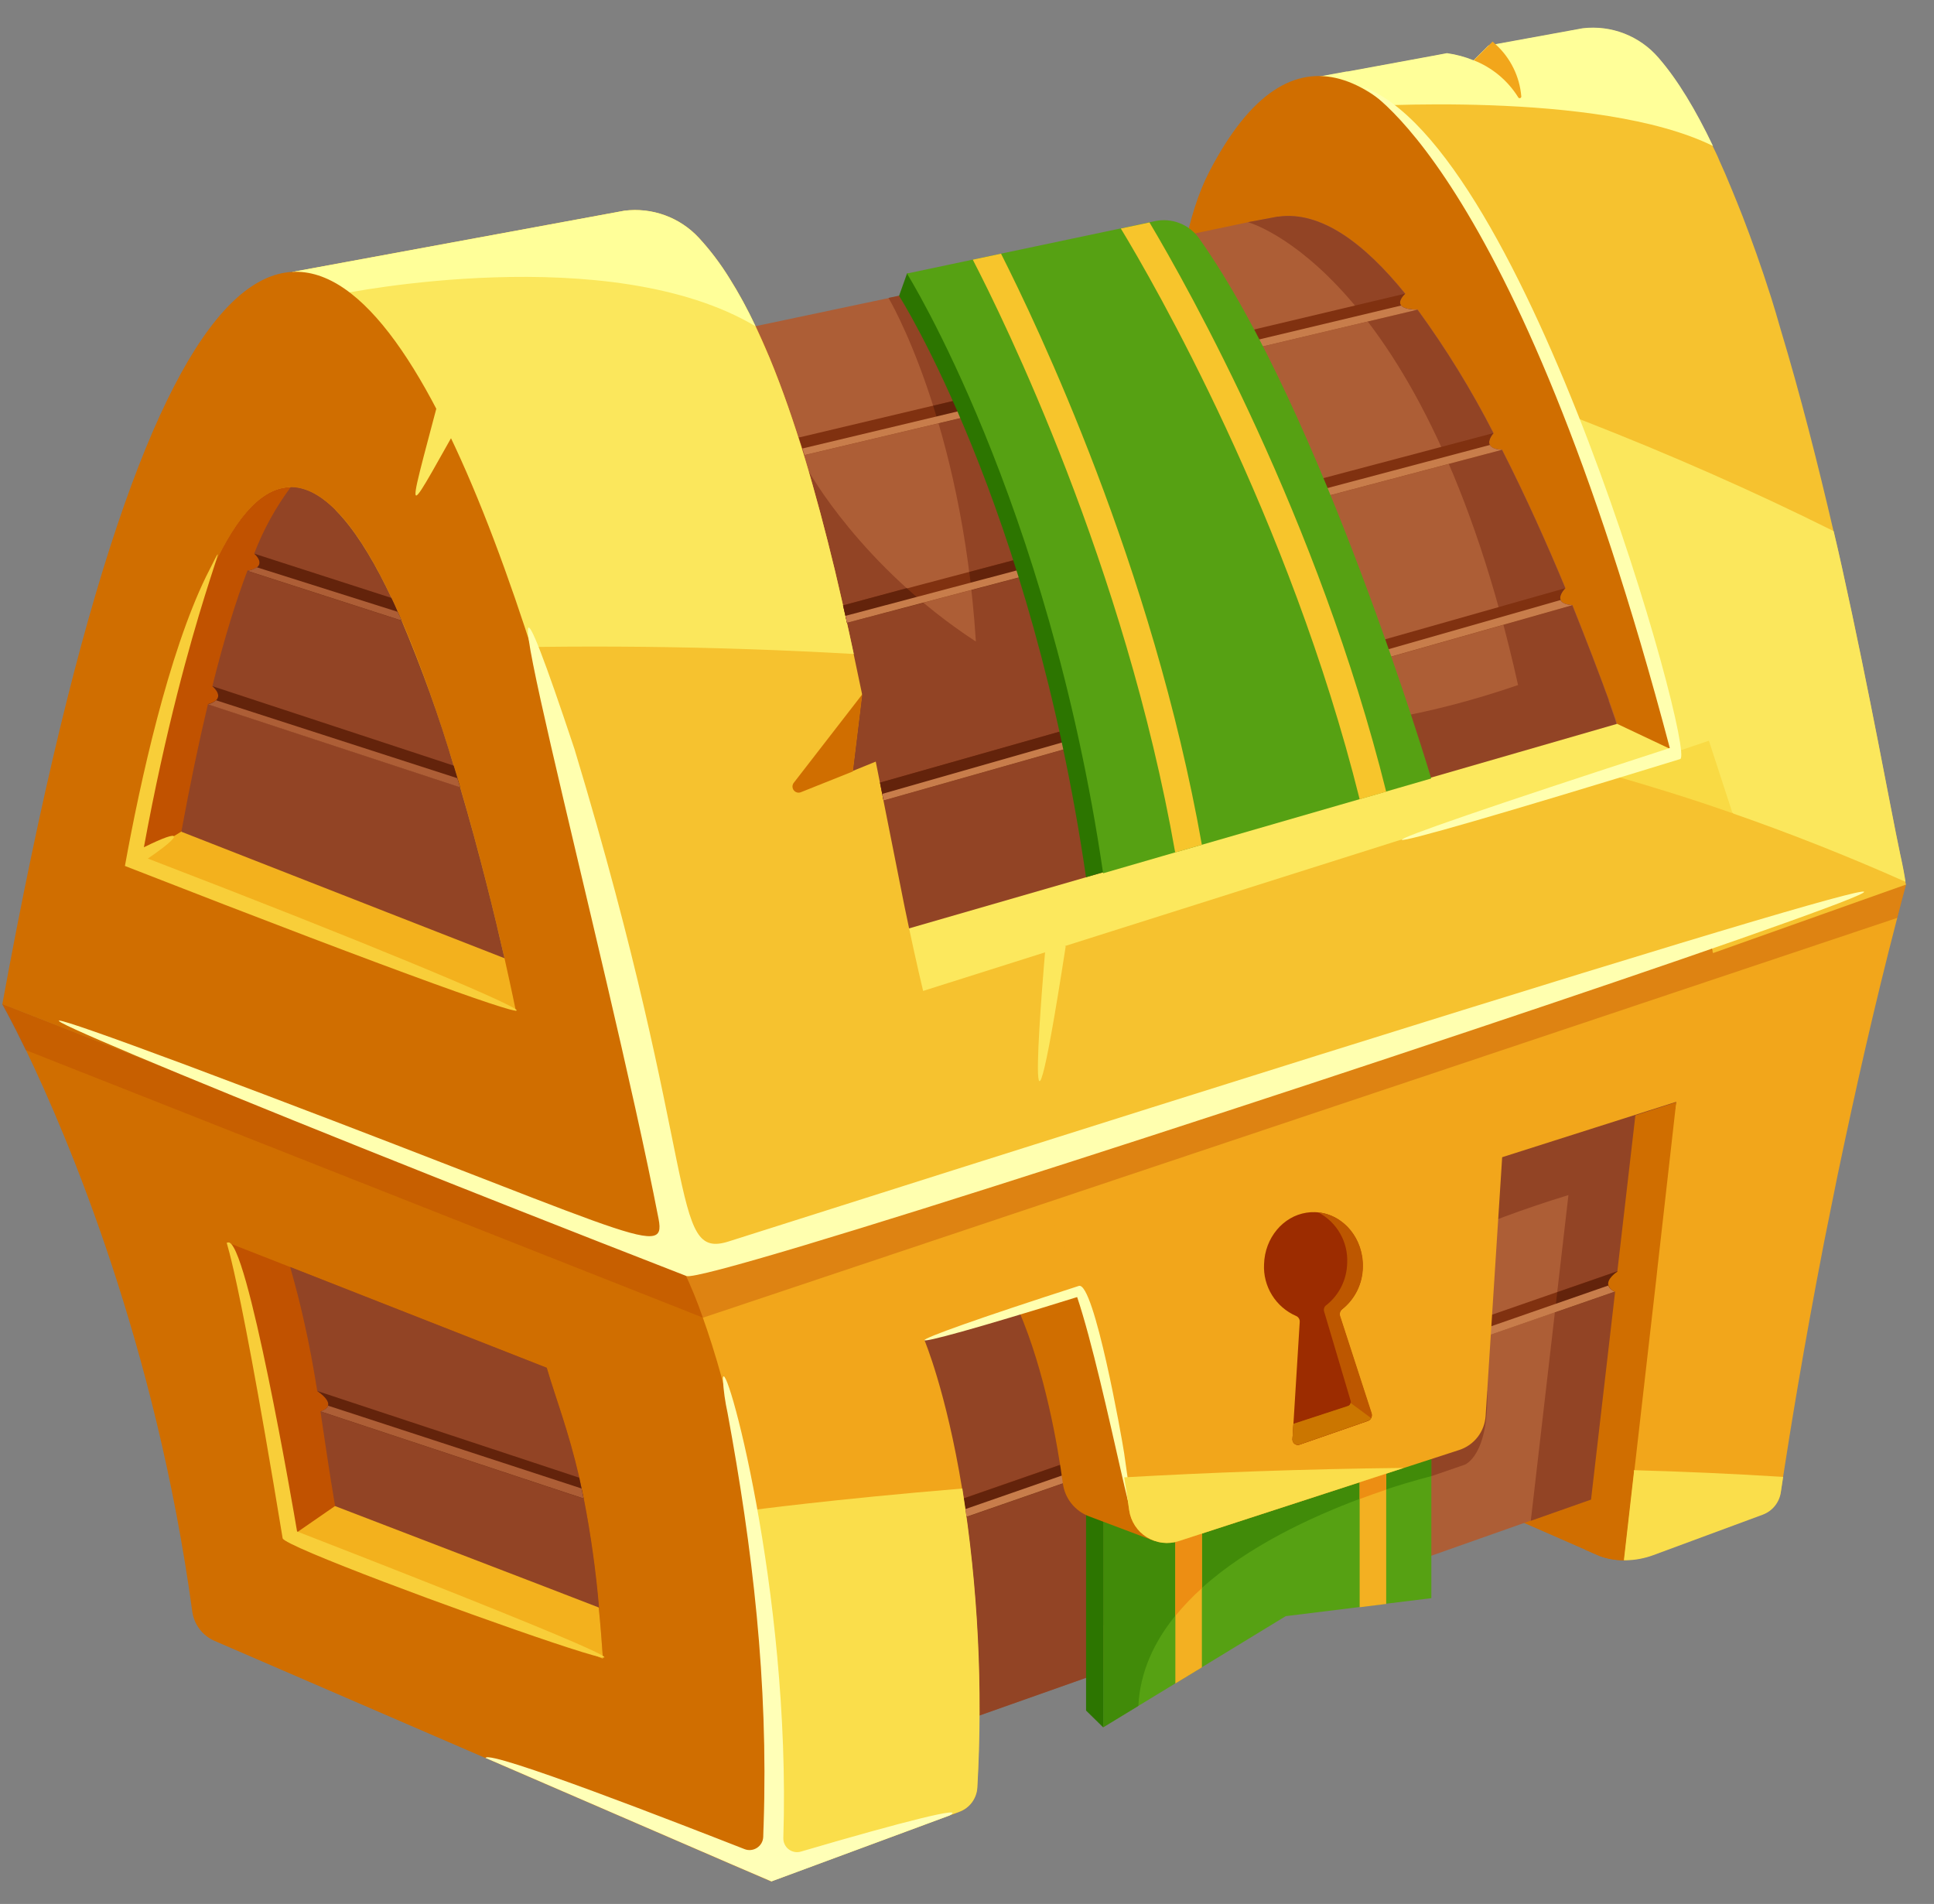 <svg width="64" height="63" viewBox="0 0 64 63" fill="none" xmlns="http://www.w3.org/2000/svg">
<rect x="0" y="0" width="64" height="63" fill="#808080" stroke="none"/>
<path d="M53.824 51.627H53.74C53.735 51.629 53.729 51.629 53.724 51.627C53.455 51.626 53.188 51.578 52.935 51.487L49.45 49.961L52.706 49.082L53.938 48.753L54.072 48.716L54.364 48.638C54.364 48.638 54.41 50.458 53.824 51.627Z" fill="#D06E00"/>
<path d="M58.375 47.589L56.844 48.13L50.657 50.315L35.494 55.67L28.472 58.149L25.573 59.172L26.408 52.128L27.361 44.085L52.813 36.181L57.053 34.868L57.461 34.739L57.464 34.773L57.604 36.761L57.762 38.991L58.375 47.589Z" fill="#AD5E36"/>
<path d="M57.841 38.224L57.763 39.003L56.845 48.142L50.657 50.322L51.903 39.544C45.984 41.352 42.194 44.01 39.775 46.647L49.215 46.023C49.272 48.187 48.467 48.467 48.467 48.467L38.277 51.969C36.712 52.506 36.408 53.645 36.296 55.296C36.296 55.36 36.296 55.393 36.296 55.393L28.478 58.156L26.414 52.136L27.367 44.092L52.819 36.192L57.059 34.879C57.129 35.048 57.196 35.229 57.254 35.411C57.398 35.857 57.517 36.311 57.61 36.771C57.774 37.584 57.841 38.224 57.841 38.224Z" fill="#924425"/>
<path d="M59.86 40.504L54.992 42.195L53.727 42.634L51.456 43.422L31.163 50.472C31.142 50.391 31.12 50.309 31.099 50.226C31.072 50.114 31.04 49.997 31.011 49.882L51.531 42.753L53.726 41.991L59.596 39.952C59.685 40.138 59.774 40.323 59.86 40.504Z" fill="#803110"/>
<path d="M39.52 46.93C39.255 47.231 39.005 47.533 38.774 47.832L31.164 50.48C31.114 50.285 31.062 50.091 31.008 49.89L39.52 46.93Z" fill="#63230B"/>
<path d="M63.075 29.263C62.976 29.631 62.878 30 62.785 30.366C62.023 33.291 61.383 36.148 60.843 38.729L60.81 38.885L60.37 41.065L60.346 41.19C59.67 44.671 59.227 47.433 59.008 48.857C58.978 49.051 58.953 49.219 58.931 49.363C58.907 49.53 58.838 49.688 58.731 49.82C58.625 49.951 58.484 50.051 58.325 50.109L54.707 51.447C54.424 51.551 54.125 51.608 53.824 51.615H53.738C53.733 51.617 53.728 51.617 53.722 51.615C53.754 51.118 53.824 50.106 53.936 48.74L53.945 48.634C54.204 45.643 54.681 41.02 55.469 36.459L54.114 36.889L49.709 38.291L35.758 42.707L30.592 44.344C30.592 44.344 31.311 46.039 31.838 49.257C32.357 52.527 32.523 55.843 32.335 59.148C32.326 59.325 32.265 59.496 32.159 59.64C32.054 59.783 31.908 59.892 31.741 59.953L31.411 60.075L25.62 62.216L25.514 62.257L25.246 60.388L23.782 50.156L22.819 43.431L22.625 42.075L63.075 29.263Z" fill="#F2A61B"/>
<path d="M31.846 49.254C32.364 52.524 32.53 55.84 32.343 59.145C32.333 59.322 32.271 59.493 32.166 59.636C32.06 59.779 31.914 59.888 31.747 59.949L31.419 60.07L25.628 62.213L25.522 62.254L25.252 60.385L23.79 50.153C24.136 50.066 24.488 50.007 24.844 49.974C24.844 49.974 27.503 49.614 31.846 49.254Z" fill="#FADE4B"/>
<path d="M25.519 62.256L24.273 61.722L16.062 58.17L7.095 54.293C6.901 54.208 6.731 54.074 6.603 53.904C6.475 53.735 6.392 53.535 6.363 53.325C5.159 44.488 2.252 37.645 0.858 34.744C0.383 33.759 0.08 33.23 0.08 33.23V33.22C0.337 33.309 2.927 34.336 22.633 42.069C22.869 42.565 23.077 43.073 23.256 43.593C23.447 44.128 23.67 44.812 23.897 45.638C24.812 48.896 25.813 54.401 25.519 62.256Z" fill="#D06E00"/>
<path d="M19.953 54.892L9.606 50.863C8.928 46.836 8.609 44.321 7.542 41.118L9.597 41.923C11.989 42.866 14.802 43.969 18.087 45.258C18.621 47.05 19.411 48.744 19.819 53.202C19.871 53.741 19.911 54.308 19.953 54.892Z" fill="#C15200"/>
<path d="M53.727 41.997V42.64L51.456 43.428L51.532 42.758L53.727 41.997Z" fill="#63230B"/>
<path d="M53.439 42.738L51.454 43.426L31.984 50.189C31.972 50.101 31.961 50.018 31.948 49.934L53.219 42.538C53.264 42.631 53.343 42.702 53.439 42.738Z" fill="#C87D4B"/>
<path d="M19.953 54.887L9.605 50.857L11.09 49.831C17.172 46.715 19.813 53.189 19.813 53.189C19.87 53.736 19.911 54.303 19.953 54.887Z" fill="#F3B11D"/>
<path d="M17.983 52.483L11.089 49.835C10.885 48.631 10.745 47.631 10.605 46.708C11.245 46.501 10.499 46.032 10.499 46.032C10.376 45.265 10.245 44.535 10.069 43.758C9.943 43.181 9.788 42.58 9.602 41.923L18.094 45.258C18.405 46.312 18.81 47.332 19.173 48.899C19.221 49.119 19.27 49.351 19.32 49.591C19.552 50.782 19.721 51.984 19.824 53.194L17.983 52.483Z" fill="#924425"/>
<path d="M55.469 36.471L54.846 41.982L54.816 42.266L54.078 48.716L53.746 51.63C53.741 51.632 53.736 51.632 53.73 51.63C53.461 51.627 53.194 51.58 52.941 51.49L52.459 51.28L52.713 49.085L53.447 42.746C53.352 42.709 53.274 42.638 53.23 42.546C53.148 42.316 53.52 42.079 53.52 42.079L54.118 36.906L55.469 36.471Z" fill="#D06E00"/>
<path d="M10.857 46.515C10.921 46.295 10.498 46.027 10.498 46.027L19.167 48.895C19.19 49.01 19.218 49.13 19.243 49.252C19.268 49.373 19.288 49.474 19.313 49.587L10.604 46.703C10.763 46.655 10.836 46.585 10.857 46.515Z" fill="#63230B"/>
<g opacity="0.35">
<path d="M63.075 29.27C62.978 29.639 62.88 30.008 62.785 30.372L23.263 43.601L22.827 43.427L0.851 34.746C0.376 33.762 0.072 33.232 0.072 33.232V33.223C0.329 33.312 2.919 34.338 22.625 42.072L63.075 29.27Z" fill="#B64300"/>
</g>
<path d="M47.366 46.463V52.882L45.872 53.065L44.994 53.175L42.547 53.477L39.773 55.167L38.896 55.701L37.67 56.447L36.509 57.154V48.533L38.17 49.156C38.401 49.243 38.654 49.262 38.896 49.209C38.935 49.201 38.973 49.191 39.011 49.178L39.773 48.93L44.989 47.235L45.867 46.949L46.45 46.759L47.366 46.463Z" fill="#56A113"/>
<path d="M36.508 48.538V57.158L35.94 56.601V48.334L36.508 48.538Z" fill="#2C7500"/>
<g opacity="0.5">
<path d="M47.366 46.464V48.846C47.366 48.846 46.768 48.989 45.872 49.285C45.604 49.376 45.308 49.477 44.994 49.597C43.397 50.195 41.313 51.154 39.773 52.544C39.457 52.826 39.163 53.133 38.896 53.461C38.195 54.324 37.727 55.318 37.67 56.449L36.509 57.156V48.534L38.17 49.157C38.401 49.245 38.654 49.263 38.896 49.211C38.935 49.203 38.973 49.193 39.011 49.179L39.773 48.932L44.989 47.237L45.867 46.95L46.45 46.76L47.366 46.464Z" fill="#2C7500"/>
</g>
<path d="M45.872 46.955V53.073L44.994 53.182V47.242L45.872 46.955Z" fill="#F3B022"/>
<path d="M45.872 46.955V49.291C45.604 49.382 45.308 49.483 44.994 49.603V47.242L45.872 46.955Z" fill="#ED8E13"/>
<path d="M39.773 48.942V55.172L38.895 55.705V49.216C38.935 49.21 38.973 49.2 39.011 49.186L39.773 48.942Z" fill="#F3B022"/>
<path d="M39.773 48.942V52.551C39.457 52.833 39.163 53.14 38.895 53.468V49.216C38.935 49.209 38.973 49.198 39.011 49.185L39.773 48.942Z" fill="#ED8E13"/>
<path d="M9.831 50.675C9.722 50.023 8.159 40.894 7.54 41.114C7.397 41.162 7.631 40.427 9.353 50.9C9.439 51.417 32.945 59.659 9.831 50.675Z" fill="#F8CE39"/>
<path d="M35.754 42.711L33.709 43.357C34.586 45.39 35.003 47.846 35.172 49.084C35.204 49.328 35.302 49.558 35.455 49.75C35.608 49.942 35.811 50.089 36.041 50.175L38.172 50.979C38.236 42.926 35.754 42.711 35.754 42.711Z" fill="#D06E00"/>
<path d="M49.866 35.88L49.71 38.288L49.162 46.855C49.145 47.108 49.054 47.349 48.899 47.549C48.744 47.749 48.533 47.898 48.293 47.977L46.455 48.574L39.011 50.994C38.836 51.051 38.65 51.069 38.467 51.047C38.284 51.025 38.108 50.962 37.952 50.865C37.795 50.767 37.662 50.637 37.561 50.482C37.461 50.328 37.395 50.153 37.369 49.971C37.316 49.598 37.262 49.236 37.204 48.88C36.889 46.785 36.406 44.718 35.759 42.7C35.162 40.907 34.687 40.139 34.687 40.139L49.866 35.88Z" fill="#F2A61B"/>
<path d="M37.201 48.089C37.124 47.567 36.201 42.39 35.701 42.55C28.93 44.731 28.864 45.029 35.645 42.919C36.598 45.742 37.99 53.513 37.201 48.089Z" fill="#FFFFAF"/>
<path d="M45.274 47.015L45.057 47.09L42.998 47.805C42.97 47.813 42.939 47.813 42.91 47.807C42.882 47.8 42.855 47.787 42.832 47.767C42.81 47.748 42.792 47.724 42.782 47.696C42.771 47.668 42.767 47.638 42.771 47.609L42.802 47.116L43.011 43.738C43.013 43.697 43.003 43.657 42.982 43.623C42.961 43.588 42.93 43.561 42.892 43.545C42.562 43.401 42.283 43.161 42.093 42.854C41.903 42.548 41.811 42.191 41.83 41.831C41.856 40.956 42.462 40.246 43.232 40.127C43.324 40.112 43.416 40.106 43.509 40.109C44.413 40.138 45.12 40.959 45.092 41.937C45.087 42.205 45.023 42.468 44.905 42.708C44.787 42.948 44.617 43.158 44.408 43.325C44.375 43.351 44.351 43.386 44.339 43.427C44.326 43.467 44.327 43.51 44.339 43.55L45.383 46.771C45.4 46.818 45.398 46.869 45.378 46.915C45.357 46.961 45.32 46.996 45.274 47.015Z" fill="#9C2C00"/>
<path d="M45.371 46.928C45.361 46.949 45.347 46.967 45.33 46.982C45.312 46.997 45.292 47.008 45.27 47.014L45.056 47.092L44.793 47.182L42.999 47.805C42.971 47.813 42.941 47.815 42.912 47.809C42.883 47.803 42.856 47.79 42.833 47.771C42.811 47.752 42.793 47.727 42.782 47.7C42.772 47.672 42.768 47.643 42.771 47.613L42.803 47.12L44.611 46.528C44.633 46.52 44.652 46.507 44.666 46.489C44.681 46.472 44.691 46.45 44.695 46.428C44.704 46.402 44.704 46.374 44.695 46.349L43.82 43.403C43.805 43.362 43.806 43.318 43.82 43.278C43.834 43.237 43.862 43.203 43.899 43.18C44.108 43.013 44.277 42.801 44.395 42.561C44.513 42.32 44.576 42.057 44.581 41.789C44.598 41.448 44.516 41.109 44.346 40.813C44.176 40.516 43.925 40.275 43.622 40.117C44.475 40.199 45.13 40.993 45.102 41.936C45.097 42.203 45.033 42.466 44.915 42.706C44.796 42.946 44.626 43.156 44.416 43.322C44.384 43.348 44.36 43.383 44.348 43.423C44.336 43.463 44.336 43.505 44.348 43.545L45.394 46.767C45.402 46.794 45.403 46.823 45.399 46.85C45.395 46.878 45.386 46.904 45.371 46.928Z" fill="#BD5700"/>
<path d="M45.371 46.922C45.361 46.943 45.347 46.961 45.33 46.976C45.312 46.991 45.292 47.001 45.27 47.007L45.056 47.085L44.793 47.175L42.999 47.799C42.971 47.807 42.941 47.808 42.912 47.802C42.883 47.797 42.856 47.783 42.833 47.764C42.811 47.745 42.793 47.721 42.782 47.694C42.772 47.666 42.768 47.636 42.771 47.607L42.803 47.113L44.611 46.521C44.633 46.514 44.652 46.5 44.666 46.483C44.681 46.465 44.691 46.444 44.695 46.422L45.371 46.922Z" fill="#CB7600"/>
<path d="M37.201 48.884C39.981 48.728 43.108 48.607 46.452 48.572L39.008 50.993C38.833 51.05 38.647 51.068 38.464 51.046C38.281 51.023 38.105 50.961 37.949 50.864C37.792 50.766 37.659 50.636 37.558 50.481C37.458 50.327 37.392 50.152 37.366 49.97C37.316 49.594 37.262 49.231 37.201 48.884Z" fill="#FADE4B"/>
<path d="M59.008 48.869C58.978 49.064 58.953 49.232 58.931 49.376C58.907 49.543 58.838 49.701 58.732 49.832C58.625 49.964 58.485 50.064 58.325 50.122L54.707 51.46C54.424 51.564 54.126 51.621 53.824 51.628H53.738L54.07 48.714V48.647C55.698 48.692 57.347 48.765 59.008 48.869Z" fill="#FADE4B"/>
<path d="M19.313 49.583L10.604 46.7C10.76 46.652 10.837 46.582 10.857 46.512L19.243 49.252C19.267 49.358 19.288 49.471 19.313 49.583Z" fill="#AD5E36"/>
<path d="M31.422 60.074L25.631 62.217L25.525 62.255L24.279 61.72L16.067 58.169C16.18 57.881 22.609 60.392 24.634 61.184C24.702 61.212 24.775 61.222 24.847 61.215C24.919 61.208 24.989 61.183 25.05 61.144C25.111 61.104 25.162 61.051 25.198 60.988C25.234 60.925 25.254 60.854 25.257 60.781C25.257 60.647 25.267 60.513 25.27 60.379C25.426 55.63 24.904 51.245 24.077 46.755C23.996 46.389 23.944 46.017 23.921 45.642C23.935 44.552 26.183 52.603 25.922 60.815C25.92 60.887 25.934 60.959 25.965 61.024C25.995 61.09 26.041 61.147 26.098 61.191C26.155 61.235 26.221 61.265 26.292 61.278C26.363 61.291 26.436 61.288 26.505 61.267C29.909 60.267 32.017 59.739 31.422 60.074Z" fill="#FFFFB7"/>
<path d="M63.073 29.269L56.686 31.537L55.571 26.743L51.163 25.056L41.213 21.254C41.289 20.841 41.369 20.436 41.437 20.039C41.984 17.182 42.54 14.729 43.099 12.635C43.27 12.012 43.437 11.42 43.602 10.858C43.987 9.578 44.381 8.458 44.761 7.489C45.032 6.794 45.338 6.114 45.679 5.451L43.565 3.411L42.82 2.693L44.563 2.374H44.599L47.423 1.853H47.432L47.473 1.844L47.883 1.768C48.185 1.809 48.48 1.889 48.763 2.004L49.258 1.514L49.482 1.472L52.375 0.944C52.84 0.888 53.313 0.947 53.75 1.117C54.187 1.287 54.575 1.562 54.881 1.917C55.514 2.652 56.113 3.654 56.68 4.842C56.753 4.998 56.836 5.154 56.901 5.322L57.096 5.76C57.116 5.811 57.291 6.227 57.311 6.275C57.415 6.529 57.537 6.825 57.666 7.156C57.954 7.902 58.289 8.83 58.613 9.852C58.714 10.18 58.819 10.518 58.915 10.866C59.574 13.046 60.161 15.361 60.677 17.584C60.774 17.981 60.859 18.374 60.948 18.763C61.883 22.987 62.546 26.707 62.875 28.255C62.965 28.68 63.031 29.034 63.054 29.19C63.062 29.216 63.068 29.242 63.073 29.269Z" fill="#F6C22F"/>
<path d="M63.057 29.178C59.215 27.468 55.235 26.089 51.158 25.055L41.21 21.251C41.286 20.84 41.366 20.433 41.436 20.038C41.981 17.181 42.535 14.728 43.096 12.634C43.264 12.011 43.432 11.419 43.599 10.857C49.537 12.689 55.366 14.922 60.68 17.575C60.775 17.971 60.864 18.365 60.951 18.754C61.886 22.978 62.55 26.698 62.878 28.246C62.975 28.67 63.035 29.02 63.057 29.178Z" fill="#FBE75C"/>
<path d="M56.687 4.831C52.903 2.962 44.794 3.537 44.794 3.537L43.565 3.403L42.821 2.685L44.564 2.365H44.6L47.424 1.845H47.433L47.473 1.836L47.883 1.759C48.185 1.801 48.481 1.88 48.763 1.996L49.258 1.505L49.483 1.463L52.375 0.935C52.841 0.88 53.313 0.939 53.75 1.109C54.187 1.279 54.576 1.553 54.882 1.909C55.52 2.641 56.12 3.643 56.687 4.831Z" fill="#FFFF99"/>
<path d="M56.681 31.459C47.855 26.163 52.293 28.229 37.196 22.352C38.796 13.629 38.547 8.517 40.016 5.685C45.508 -4.907 52.617 13.528 55.475 24.652C56.922 30.291 56.444 31.222 56.681 31.459Z" fill="#D06E00"/>
<path d="M54.654 28.31L24.694 37.756L24.121 35.575L22.219 28.344L22.034 27.647L20.69 22.549L20.534 21.961L19.18 16.821L19.025 16.234L17.981 12.274L26.33 10.513L33.785 8.939C34.023 8.987 34.25 9.08 34.453 9.214C34.816 9.114 35.076 8.665 35.076 8.665L41.306 7.352L42.288 7.168C42.292 7.167 42.296 7.167 42.3 7.168H42.313C43.715 6.977 45.149 8.041 46.506 9.717C46.506 9.717 45.919 10.239 46.917 10.248C47.86 11.541 48.7 12.907 49.429 14.332C49.429 14.332 48.962 14.849 49.713 14.886C50.511 16.453 51.221 18.05 51.806 19.458C51.806 19.458 51.282 19.964 52.038 20.025C52.288 20.64 52.506 21.214 52.702 21.717C52.928 22.309 53.115 22.807 53.252 23.186C53.349 23.466 53.422 23.679 53.468 23.809C53.471 23.822 53.475 23.836 53.479 23.849C53.979 25.609 54.49 27.469 54.654 28.31Z" fill="#AD5E36"/>
<path d="M54.654 28.307L24.695 37.752L24.117 35.58L26.747 15.566C26.747 15.566 28.494 18.748 32.294 21.229C31.827 13.908 29.402 9.858 29.402 9.858L30.558 9.615L35.799 22.997C39.416 24.341 44.19 24.746 50.236 22.668C47.176 8.919 41.297 7.352 41.297 7.352L42.279 7.168C42.283 7.167 42.287 7.167 42.291 7.168H42.304C43.705 6.977 45.14 8.041 46.497 9.717C46.497 9.717 45.908 10.239 46.908 10.248C47.851 11.541 48.691 12.907 49.42 14.332C49.42 14.332 48.944 14.851 49.704 14.886C50.501 16.453 51.212 18.05 51.797 19.458C51.797 19.458 51.272 19.964 52.029 20.025C52.279 20.648 52.497 21.214 52.693 21.717C52.816 22.041 52.928 22.34 53.026 22.598L53.129 22.882C53.17 22.982 53.202 23.076 53.233 23.165C53.231 23.172 53.231 23.179 53.233 23.186L53.45 23.809C53.45 23.823 53.459 23.835 53.462 23.848C53.98 25.606 54.49 27.466 54.654 28.307Z" fill="#924425"/>
<path d="M55.532 24.905L25.612 34.743V32.011L53.514 23.951L55.532 24.905Z" fill="#FCE85D"/>
<path d="M60.23 30.131L22.631 42.063C22.631 42.054 22.631 42.042 22.631 42.028L14.568 21.475L13.76 19.417L11.724 14.224L9.676 8.997L20.662 6.972C21.113 6.915 21.571 6.966 21.999 7.121C22.426 7.276 22.811 7.53 23.121 7.863C24.011 8.813 24.785 10.191 25.469 11.842C26.307 13.867 27.008 16.302 27.623 18.852C27.842 19.766 28.053 20.696 28.246 21.629C28.341 22.07 28.434 22.515 28.526 22.961L28.215 25.512L28.98 25.201C29.006 25.325 29.031 25.453 29.056 25.579L29.14 26.008L29.272 26.673L29.914 29.903L29.951 30.084C30.152 31.053 30.35 31.961 30.548 32.789L53.247 25.606L55.523 24.886L57.325 26.892L60.23 30.131Z" fill="#F6C22F"/>
<path d="M28.254 21.64C23.581 21.372 18.965 21.329 14.568 21.484L13.761 19.425L11.724 14.232L10.456 10.998L10.095 10.079L9.676 9.005L20.662 6.98C21.113 6.923 21.571 6.974 21.998 7.129C22.425 7.284 22.81 7.538 23.12 7.871C23.498 8.281 23.836 8.726 24.129 9.201C24.453 9.715 24.744 10.249 25.001 10.799C25.157 11.134 25.313 11.486 25.469 11.851C26.308 13.875 27.009 16.311 27.626 18.86C27.841 19.776 28.054 20.707 28.254 21.64Z" fill="#FBE75C"/>
<path d="M25.001 10.796C20.173 7.92 11.355 9.715 11.355 9.715C10.918 9.847 10.498 9.965 10.095 10.071L9.676 8.997L20.662 6.972C21.113 6.915 21.571 6.966 21.998 7.121C22.425 7.276 22.81 7.53 23.12 7.863C23.498 8.273 23.836 8.718 24.129 9.193C24.453 9.709 24.744 10.244 25.001 10.796Z" fill="#FFFF99"/>
<path d="M22.632 42.063C20.853 33.143 10.187 -21.965 0.078 33.224L22.632 42.063Z" fill="#D06E00"/>
<path d="M17.07 33.448L4.421 28.492C6.097 19.336 7.912 16.129 9.62 16.119C10.127 16.119 10.623 16.395 11.105 16.876C13.684 19.464 15.851 28.004 16.695 31.708C16.936 32.78 17.07 33.448 17.07 33.448Z" fill="#F3B11D"/>
<path d="M11.344 21.403L5.999 27.517L4.416 28.492C6.092 19.336 7.907 16.129 9.615 16.119C10.122 16.119 10.618 16.395 11.1 16.876L11.344 21.403Z" fill="#C15200"/>
<path d="M12.818 30.191L6.001 27.521C6.291 25.945 6.584 24.543 6.88 23.306C7.55 23.119 7.026 22.711 7.026 22.711C7.224 21.912 7.425 21.191 7.626 20.531C7.813 19.923 8.001 19.378 8.187 18.884C8.931 18.753 8.413 18.314 8.413 18.314C8.714 17.531 9.12 16.793 9.62 16.119C10.802 16.119 11.939 17.635 12.952 19.778C13.067 20.021 13.18 20.272 13.29 20.531C13.953 22.1 14.529 23.704 15.014 25.337C15.087 25.574 15.157 25.805 15.227 26.048C15.871 28.236 16.377 30.314 16.695 31.707L12.818 30.191Z" fill="#924425"/>
<path d="M4.892 28.409C6.057 27.616 6.081 27.383 4.762 28.035C6.209 20.152 8.003 16.724 6.822 19.071C5.576 21.629 4.642 25.841 4.134 28.654C23.24 36.116 19.276 33.931 4.892 28.409Z" fill="#F8CE39"/>
<path d="M46.914 10.247L26.625 15.059C26.6 14.985 26.579 14.914 26.554 14.84L26.436 14.477L46.503 9.716C46.503 9.716 46.238 9.951 46.366 10.11C46.43 10.186 46.586 10.244 46.914 10.247Z" fill="#803110"/>
<path d="M30.88 13.425L31.059 14.009L31.991 13.788L31.769 13.213L30.88 13.425Z" fill="#63230B"/>
<path d="M8.505 18.774C8.735 18.594 8.413 18.32 8.413 18.32L12.952 19.784C13.019 19.921 13.083 20.061 13.143 20.204C13.195 20.313 13.242 20.422 13.29 20.536L8.187 18.89C8.3 18.876 8.409 18.837 8.505 18.774Z" fill="#63230B"/>
<path d="M49.71 14.884L28.029 20.609C28.011 20.529 27.997 20.453 27.978 20.38C27.953 20.264 27.925 20.148 27.898 20.029L49.426 14.33C49.426 14.33 49.213 14.563 49.302 14.726C49.35 14.808 49.459 14.872 49.71 14.884Z" fill="#803110"/>
<path d="M32.076 18.926L32.149 19.524L33.707 19.111C33.721 19.009 33.712 18.905 33.681 18.806C33.649 18.707 33.597 18.617 33.526 18.541L32.076 18.926Z" fill="#63230B"/>
<path d="M7.151 23.171C7.361 22.971 7.026 22.704 7.026 22.704L15.014 25.334C15.057 25.471 15.096 25.609 15.137 25.742C15.166 25.844 15.198 25.944 15.227 26.045L6.88 23.299C6.979 23.279 7.073 23.235 7.151 23.171Z" fill="#63230B"/>
<path d="M52.036 20.028L29.24 26.489C29.227 26.417 29.212 26.344 29.196 26.271C29.173 26.148 29.145 26.026 29.122 25.898L51.804 19.461C51.804 19.461 51.569 19.687 51.648 19.858C51.676 19.939 51.785 20.009 52.036 20.028Z" fill="#803110"/>
<path d="M30.563 19.945L28.027 20.604C27.985 20.403 27.943 20.23 27.898 20.032L30.005 19.461C30.183 19.626 30.368 19.786 30.563 19.945Z" fill="#63230B"/>
<path d="M38.72 23.802L29.24 26.484C29.203 26.286 29.16 26.095 29.122 25.894L37.472 23.525C37.874 23.633 38.29 23.725 38.72 23.802Z" fill="#63230B"/>
<path d="M22.715 42.222C7.008 36.109 -4.656 31.215 6.14 35.233C20.871 40.75 22.062 41.731 21.794 40.335C20.109 31.625 14.905 12.454 19.011 24.787C23.238 38.767 22.104 41.723 24.123 41.075C108.842 14.15 23.961 42.709 22.715 42.222Z" fill="#FFFFAF"/>
<path d="M18.279 25.003V24.994C18.279 24.997 18.279 25 18.279 25.003Z" fill="#FFFFAF"/>
<path d="M57.333 26.909C56.002 26.441 54.639 26.019 53.255 25.623L56.551 24.51L57.333 26.909Z" fill="#F9DA44"/>
<path d="M14.578 12.996C13.343 17.689 13.341 17.25 15.576 13.354C15.576 13.354 15.196 12.697 14.578 12.996Z" fill="#FBE75C"/>
<path d="M35.461 9.929C35.461 10.374 35.137 9.664 34.455 9.222C34.818 9.122 35.078 8.673 35.078 8.673C35.296 8.896 35.458 9.295 35.461 9.929Z" fill="#C87D4B"/>
<path d="M46.914 10.247L26.624 15.058C26.599 14.985 26.579 14.914 26.554 14.84L46.366 10.11C46.429 10.186 46.585 10.244 46.914 10.247Z" fill="#C87D4B"/>
<path d="M49.71 14.883L28.029 20.607C28.011 20.528 27.997 20.451 27.978 20.378L49.302 14.724C49.35 14.806 49.459 14.87 49.71 14.883Z" fill="#C87D4B"/>
<path d="M52.036 20.025L29.24 26.486C29.228 26.414 29.212 26.341 29.197 26.268L51.642 19.855C51.676 19.936 51.785 20.006 52.036 20.025Z" fill="#C87D4B"/>
<path d="M45.048 2.853C44.99 2.829 50.088 5.189 55.257 24.751C43.197 28.663 43.556 28.822 55.602 25.116C56.141 24.948 50.504 4.744 45.048 2.853Z" fill="#FFFFAF"/>
<path d="M15.227 26.052L6.88 23.306C6.98 23.284 7.073 23.238 7.151 23.172L15.134 25.75C15.166 25.851 15.198 25.95 15.227 26.052Z" fill="#AD5E36"/>
<path d="M13.29 20.533L8.187 18.887C8.298 18.872 8.405 18.833 8.499 18.771L13.156 20.243C13.213 20.354 13.242 20.419 13.29 20.533Z" fill="#AD5E36"/>
<path d="M50.343 3.194C50.343 3.206 50.339 3.218 50.332 3.227C50.324 3.237 50.314 3.243 50.303 3.247C50.291 3.25 50.279 3.249 50.268 3.245C50.257 3.24 50.248 3.232 50.242 3.222C49.896 2.665 49.38 2.235 48.77 1.996L49.263 1.506L49.394 1.375C49.428 1.404 49.458 1.435 49.489 1.464C49.983 1.911 50.289 2.53 50.343 3.194Z" fill="#F2A61B"/>
<path d="M34.581 31.537C34.581 31.537 33.732 41.216 35.265 31.32C35.265 31.32 34.644 30.784 34.581 31.537Z" fill="#FCE85D"/>
<path d="M26.269 25.9L28.534 22.975L28.223 25.526L26.509 26.211C26.468 26.23 26.421 26.233 26.377 26.222C26.334 26.211 26.295 26.185 26.267 26.149C26.239 26.114 26.225 26.07 26.225 26.024C26.226 25.979 26.241 25.935 26.269 25.9Z" fill="#D06E00"/>
<path d="M28.989 25.218C28.949 25.02 28.91 24.819 28.869 24.616L28.989 25.218Z" fill="#D06E00"/>
<path d="M46.799 25.889L35.939 29.026C34.128 16.644 29.752 9.789 29.752 9.789L30.017 9.046C30.64 9.168 30.807 9.375 30.782 9.573L38.844 7.869C43.136 13.197 46.799 25.889 46.799 25.889Z" fill="#2C7500"/>
<path d="M39.684 7.892C39.524 7.664 39.301 7.488 39.042 7.386C38.783 7.284 38.5 7.259 38.228 7.315L38.039 7.356L37.091 7.557L33.117 8.395L32.182 8.593L30.013 9.051C30.013 9.051 34.686 16.515 36.505 28.896L38.885 28.206L39.768 27.954L44.989 26.445L45.868 26.192L47.362 25.759C47.362 25.759 43.743 13.617 39.684 7.892Z" fill="#56A113"/>
<path d="M45.872 26.196L44.994 26.448C42.668 17.113 38.14 9.291 37.09 7.561L38.039 7.36C39.349 9.562 43.623 17.174 45.872 26.196Z" fill="#F7C52C"/>
<path d="M39.772 27.953L38.889 28.206C37.222 18.715 33.202 10.544 32.191 8.592L33.126 8.394C34.305 10.726 38.135 18.721 39.772 27.953Z" fill="#F7C52C"/>
</svg>
